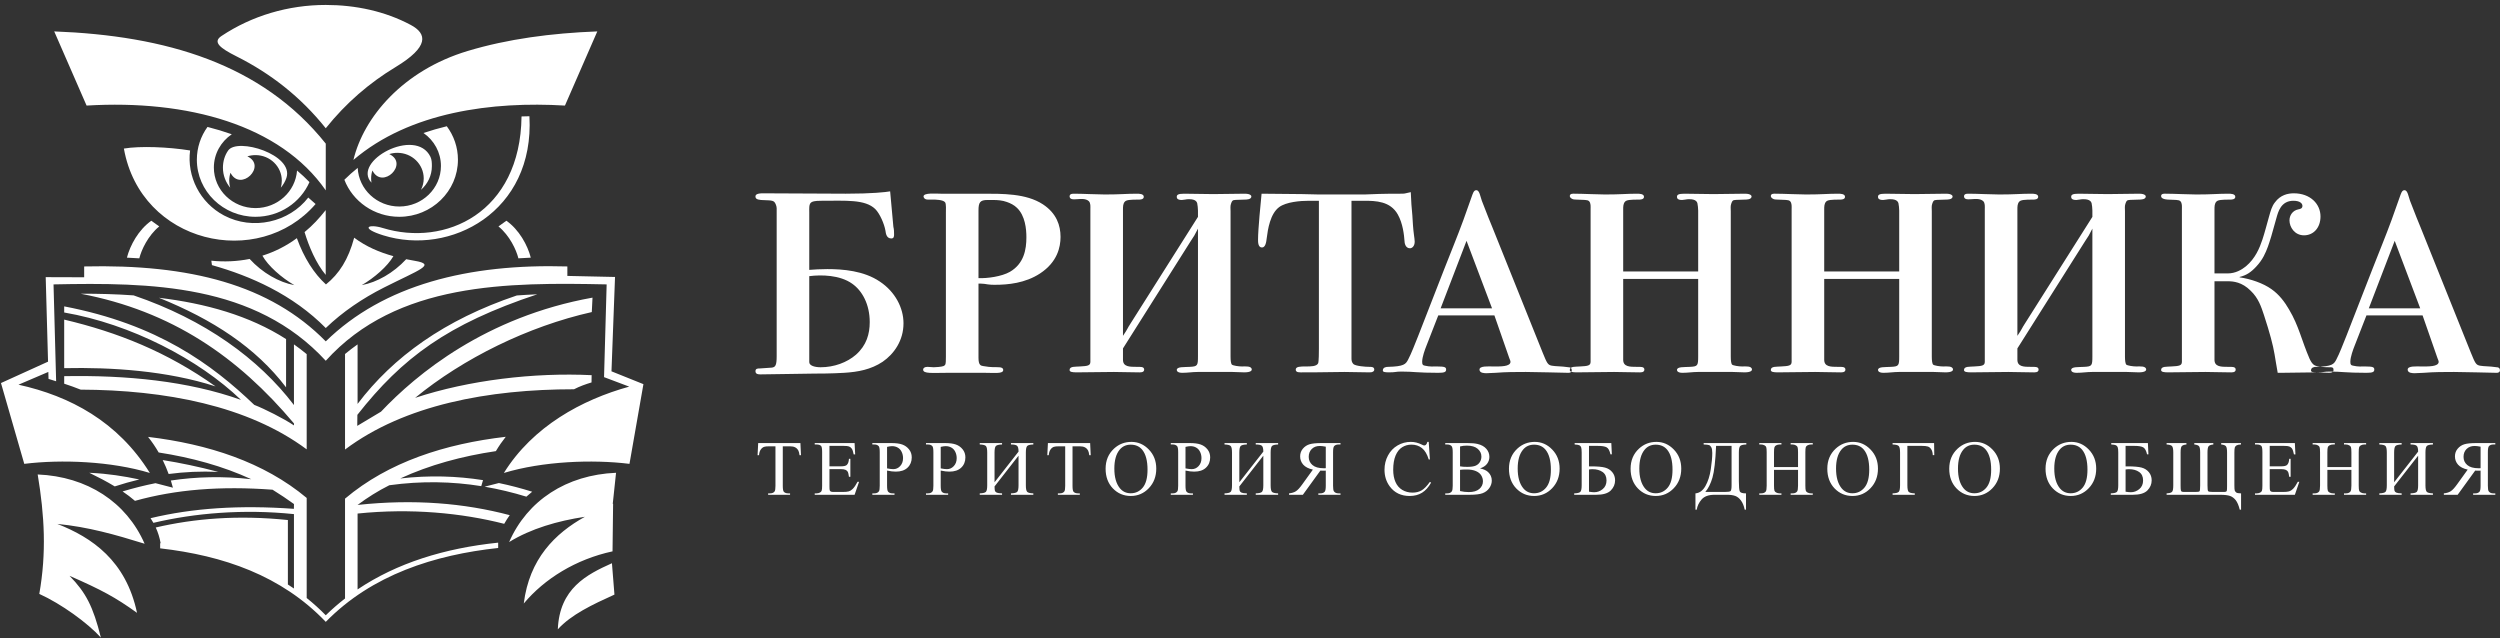 <?xml version="1.0" encoding="UTF-8"?> <svg xmlns="http://www.w3.org/2000/svg" width="384" height="98" viewBox="0 0 384 98" fill="none"><rect x="0" y="0" width="384" height="98" fill="#333333" stroke="none"/> <g clip-path="url(#clip0_519_46)"> <path fill-rule="evenodd" clip-rule="evenodd" d="M98.83 59.006L93.923 57.035L94.468 42.542L87.147 42.381V40.926C71.96 40.477 58.927 43.751 50.038 52.435C41.485 43.73 29.165 40.55 12.928 40.926V42.589L7.02 42.57L7.38 55.55L0.15 58.835L3.727 71.248C9.439 70.54 17.084 70.849 23.019 72.646C18.116 64.754 10.741 60.826 2.839 59.089L7.424 57.128L7.454 58.198L8.622 58.564L8.222 43.683C23.112 43.371 39.172 43.599 50.038 55.415C60.954 43.309 78.095 43.367 93.181 43.683L92.781 57.928L96.649 59.387C89.391 61.387 81.838 65.494 77.395 72.646C83.33 70.849 90.975 70.54 96.688 71.248L98.83 59.006ZM24.6 84.225C34.297 85.336 43.237 88.401 50.038 95.517C57.15 88.252 66.786 85.223 76.518 84.169V83.351C68.275 84.205 60.943 86.486 54.924 90.536V78.881C63.114 78.032 70.933 78.794 77.445 80.458C77.707 79.996 77.991 79.553 78.295 79.128C71.297 77.277 63.584 76.628 54.922 77.558C56.429 76.434 58.042 75.414 59.797 74.533C64.765 73.847 69.449 73.955 73.921 74.67C74.007 74.358 74.097 74.049 74.192 73.748C70.184 73.12 65.978 72.978 61.476 73.493C65.988 71.407 70.969 70.065 76.168 69.293C76.63 68.512 77.138 67.779 77.685 67.09C68.376 68.175 59.679 70.948 52.997 76.591V91.928C51.966 92.728 50.978 93.587 50.038 94.506C49.105 93.557 48.129 92.674 47.107 91.854V76.484C40.505 70.958 31.933 68.209 22.743 67.105C23.334 67.85 23.879 68.646 24.371 69.5C29.403 70.278 34.221 71.594 38.599 73.608C34.231 73.11 30.143 73.229 26.243 73.808C26.355 74.167 26.46 74.535 26.559 74.91C25.663 74.669 24.774 74.436 23.884 74.216C22.168 74.557 20.485 74.984 18.829 75.483C19.503 75.94 20.14 76.42 20.731 76.931C27.009 75.181 33.854 74.627 41.865 75.219C42.949 75.888 44.238 76.751 45.154 77.419L45.142 78.156C36.772 77.555 29.583 78.042 23.125 79.594C23.28 79.827 23.425 80.065 23.562 80.309C29.882 78.814 37.347 78.163 45.151 78.968V90.398C44.844 90.186 44.533 89.98 44.219 89.778V79.876C36.494 79.079 29.801 79.652 23.923 81.022C24.268 81.774 24.524 82.579 24.676 83.446L24.6 83.437V84.225ZM94.173 77.376L94.117 77.398L94.625 72.619C87.004 72.938 80.997 76.874 78.202 83.26C81.552 81.195 85.67 80.004 89.838 79.379C85.243 81.93 81.299 85.847 80.451 92.698C83.625 88.904 88.448 85.903 94.085 84.688L94.173 77.376ZM80.851 76.287C81.144 76.023 81.442 75.77 81.743 75.529C80.066 75.005 78.364 74.555 76.626 74.193C75.896 74.372 75.167 74.56 74.434 74.755C76.621 75.129 78.757 75.647 80.851 76.287ZM88.168 59.791C89.065 59.328 89.962 59.012 90.859 58.742L90.874 57.626C82.044 57.2 72.052 58.374 63.762 61.111C71.168 55.033 81.132 50.127 90.9 47.934L91.009 45.716C74.61 48.667 63.992 57.45 58.523 63.232L54.874 65.415L54.893 63.718C61.775 54.968 68.741 49.782 82.524 45.205C81.473 45.247 80.427 45.306 79.387 45.382C68.306 49.107 60.395 54.816 54.924 62.041V52.898C54.265 53.364 53.622 53.856 52.997 54.375V69.049C62.153 62.18 75.036 59.791 88.168 59.791ZM86.775 16.216L91.746 4.824C84.659 5.093 77.963 5.99 71.851 7.826C61.852 10.83 55.843 18.042 54.286 24.566C62.948 17.161 75.702 15.55 86.775 16.216ZM65.046 20.427C66.67 21.556 67.728 23.406 67.728 25.495C67.728 28.934 64.862 31.721 61.332 31.721C57.901 31.721 55.1 29.09 54.943 25.788C54.226 26.362 53.541 26.97 52.895 27.611C54.176 30.933 57.471 33.3 61.331 33.3C66.305 33.3 70.34 29.373 70.34 24.532C70.34 22.612 69.704 20.837 68.627 19.392C67.401 19.692 66.206 20.037 65.046 20.427ZM61.044 23.474C63.274 23.474 65.084 25.235 65.084 27.406C65.084 28.034 64.931 28.627 64.662 29.154C65.688 28.262 66.336 26.965 66.336 25.521C66.336 25.02 66.323 24.513 66.115 24.084C63.854 19.419 53.972 24.78 57.061 28.059C57.025 27.846 57.005 27.629 57.005 27.406C57.005 26.98 57.075 26.571 57.203 26.188C58.724 29.198 62.885 25.147 59.793 23.667C60.187 23.542 60.607 23.474 61.044 23.474ZM80.107 17.886C79.937 32.711 68.353 37.966 58.776 35.017C56.583 34.343 55.239 35.011 58.86 36.145C69.169 39.373 82.144 32.537 81.319 17.855C80.913 17.861 80.51 17.872 80.107 17.886ZM24.992 70.667C25.327 71.346 25.631 72.059 25.904 72.806C28.308 72.488 30.846 72.359 33.545 72.485C30.488 71.684 27.683 71.089 24.992 70.667ZM21.402 73.644C18.978 73.129 16.533 72.754 13.988 72.634L13.72 72.622C15.073 73.279 16.394 73.965 17.625 74.712C18.846 74.315 20.104 73.954 21.402 73.644ZM9.86 58.935C10.722 59.216 11.565 59.52 12.385 59.847C25.365 59.904 38.06 62.296 47.107 69.022V54.396C46.473 53.869 45.82 53.37 45.151 52.897V62.216C39.733 55.097 31.47 49.104 20.523 45.37C17.841 45.178 15.115 45.106 12.378 45.115C26.409 47.792 36.545 54.812 45.153 65.039L45.154 65.343C43.566 64.279 40.666 62.817 39.054 62.189C32.532 55.956 24.242 49.824 9.86 47.06V47.999C20.093 49.767 30.55 55.194 37.015 61.423C28.881 58.516 19.389 57.604 9.86 57.78V58.935ZM9.86 56.549C17.128 56.394 25.651 56.938 33.11 59.353C25.675 54.056 18.06 51.03 9.86 49.09V56.549ZM24.406 45.738C32.676 49.072 39.269 53.358 43.941 59.497V52.082C38.299 48.469 31.572 46.598 24.406 45.738ZM45.625 26.192C45.386 29.418 42.62 31.963 39.245 31.963C35.714 31.963 32.849 29.176 32.849 25.738C32.849 23.619 33.939 21.747 35.603 20.622C34.399 20.197 33.153 19.822 31.873 19.496C30.843 20.921 30.237 22.658 30.237 24.532C30.237 29.373 34.273 33.3 39.246 33.3C42.965 33.3 46.159 31.102 47.534 27.97C46.93 27.347 46.293 26.755 45.625 26.192ZM13.299 16.216C28.811 15.282 43.044 19.183 50.037 29.241V22.061C40.21 9.761 25.401 5.472 8.328 4.824L13.299 16.216ZM19.029 22.819C21.622 37.423 39.685 41.506 48.476 31.339C48.107 30.995 47.732 30.663 47.351 30.343C44.412 34.148 38.825 35.431 34.415 33.099C30.693 31.131 28.682 27.07 29.198 23.111C25.811 22.569 21.519 22.401 19.029 22.819ZM46.781 35.65C47.441 37.852 48.563 40.486 50.029 42.221V32.274C49.029 33.532 48.076 34.581 46.781 35.65ZM39.245 23.823C41.476 23.823 43.285 25.583 43.285 27.754C43.285 28.127 43.231 28.487 43.131 28.83C43.502 28.385 43.811 27.878 43.996 27.321C45.181 23.755 36.47 21.093 35.047 23.113C34.519 23.863 34.242 24.786 34.242 25.763C34.242 26.925 34.662 27.992 35.36 28.83C35.26 28.487 35.206 28.127 35.206 27.754C35.206 27.329 35.276 26.92 35.404 26.536C36.926 29.547 41.087 25.495 37.995 24.015C38.389 23.89 38.809 23.823 39.245 23.823ZM63.087 3.828C59.15 1.728 54.625 0.76 50.032 0.76C44.268 0.76 38.681 2.426 34.016 5.531C32.624 6.458 33.783 7.381 36.315 8.651C41.548 11.274 46.177 14.868 50.037 19.7C53.139 15.817 56.738 12.733 60.747 10.31C65.925 7.18 65.628 5.184 63.087 3.828ZM63.729 40.065C63.283 39.988 62.837 39.906 62.392 39.815C60.431 41.934 57.898 43.371 55.56 43.797C57.483 42.685 59.537 40.898 60.427 39.346C58.291 38.756 56.234 37.889 54.403 36.512C53.496 39.875 52.109 42.039 50.066 43.69C48.211 42 46.693 39.6 45.597 36.581C43.969 37.787 42.179 38.681 40.305 39.271C41.17 40.84 43.259 42.667 45.212 43.797C42.859 43.369 40.31 41.916 38.344 39.774C36.41 40.161 34.421 40.246 32.461 40.042C32.491 40.267 32.522 40.495 32.555 40.723C35.641 41.588 38.667 42.721 41.506 44.191C44.654 45.821 47.567 47.875 50.038 50.386C52.647 47.878 55.683 45.834 58.97 44.171C64.411 41.419 67.069 40.633 63.729 40.065ZM10.678 88.446C15.662 90.637 17.668 91.715 21.047 94.132C19.349 86.112 14.129 82.562 8.804 80.473C13.56 80.939 17.66 82.109 22.213 83.519C19.417 77.132 13.411 73.197 5.789 72.878C6.843 79.225 7.152 84.887 6.036 91.225C9.401 92.748 13.444 95.669 15.494 97.93C14.31 93.176 13.195 91.012 10.678 88.446ZM93.994 86.511C90.109 88.256 85.943 90.374 85.68 96.663C87.73 94.402 91.013 92.854 94.379 91.331L93.994 86.511Z" fill="white"></path> <path fill-rule="evenodd" clip-rule="evenodd" d="M19.495 39.576C19.981 37.675 21.276 35.294 23.241 33.905L24.458 34.777C22.747 36.181 21.722 38.362 21.398 39.68L19.495 39.576ZM81.528 39.576C81.042 37.675 79.747 35.294 77.781 33.905L76.565 34.777C78.276 36.181 79.301 38.362 79.625 39.68L81.528 39.576Z" fill="white"></path> <path fill-rule="evenodd" clip-rule="evenodd" d="M129.67 57.264C131.781 57.133 133.771 56.771 135.58 55.565C137.329 54.359 138.777 52.309 138.777 49.655C138.777 47.303 137.51 44.83 135.158 43.262C132.685 41.573 129.429 41.332 127.077 41.332C126.052 41.332 125.086 41.392 124.302 41.453V32.587C124.302 32.044 124.242 31.441 124.544 31.14C124.725 30.959 125.086 30.838 126.112 30.838C129.972 30.838 132.867 30.597 134.435 32.105C135.158 32.828 135.822 34.397 136.003 35.422C136.063 35.904 136.183 36.628 136.907 36.628C137.33 36.628 137.33 36.266 137.33 35.965C137.33 34.939 137.209 35 137.209 34.698L136.726 29.391C136.063 29.512 133.952 29.753 129.911 29.753L117.186 29.693C116.221 29.693 116.04 29.934 116.04 30.175C116.04 30.477 116.221 30.657 116.884 30.718C117.91 30.778 118.634 30.718 118.935 31.019C119.116 31.2 119.297 31.683 119.297 31.984V54.721C119.297 56.108 119.116 56.41 118.513 56.47L116.764 56.59C116.402 56.59 116.04 56.59 116.04 57.013C116.04 57.505 116.523 57.505 116.824 57.505C118.332 57.505 123.88 57.384 125.026 57.384C125.75 57.384 127.68 57.384 129.67 57.264ZM124.302 42.418C126.172 42.176 129.007 42.237 130.876 43.563C132.444 44.649 133.59 46.76 133.59 49.474C133.59 51.283 133.108 53.032 131.479 54.48C130.092 55.686 128.102 56.41 126.052 56.41C125.147 56.41 124.302 56.168 124.302 55.625V42.418ZM150.296 43.563H150.658C151.02 43.563 151.381 43.624 151.743 43.684C152.105 43.744 152.467 43.744 152.829 43.744C154.819 43.744 157.473 43.503 159.763 41.996C162.417 40.246 162.899 37.955 162.899 36.387C162.899 34.638 162.296 32.768 160.185 31.381C157.593 29.693 153.975 29.753 150.778 29.753H144.506C143.782 29.753 141.853 29.572 141.853 30.175C141.853 30.296 141.973 30.657 142.516 30.657H143.3C143.601 30.657 144.868 30.657 145.17 31.08C145.351 31.321 145.29 32.286 145.29 32.648V54.781C145.29 55.324 145.29 55.867 145.17 56.047C145.109 56.108 145.049 56.168 144.928 56.228C144.627 56.349 143.722 56.41 143.421 56.41C143.119 56.41 142.757 56.349 142.456 56.349C142.033 56.349 141.792 56.53 141.792 56.771C141.792 57.445 143.24 57.264 145.531 57.264H151.261C152.769 57.264 154.095 57.445 154.095 56.831C154.095 56.47 153.673 56.41 153.432 56.41C152.527 56.349 152.407 56.47 151.02 56.228C150.658 56.168 150.296 56.108 150.296 54.962V43.563ZM150.296 32.346C150.296 31.08 150.537 30.718 151.683 30.718H152.527C153.251 30.718 153.975 30.778 154.638 31.019C155.181 31.2 155.784 31.502 156.206 31.924C157.473 33.13 157.654 35.181 157.654 36.447C157.654 38.317 157.292 40.488 155.121 41.754C153.854 42.478 151.623 42.78 150.296 42.719V32.346ZM184.008 35.12V54.721C184.008 56.168 183.947 56.289 182.741 56.349C181.897 56.41 180.751 56.289 180.751 56.831C180.751 57.013 180.932 57.264 181.595 57.264C182.439 57.264 183.163 57.133 183.947 57.133C184.068 57.133 184.249 57.133 184.37 57.133H188.832C189.013 57.133 189.134 57.133 189.315 57.133C189.918 57.133 190.521 57.194 191.124 57.194C192.149 57.194 192.27 56.892 192.27 56.771C192.27 56.168 191.245 56.289 190.762 56.289C190.28 56.289 189.375 56.168 189.194 55.987C189.074 55.806 189.013 55.384 189.013 54.781V32.467C189.013 32.044 188.953 31.683 189.074 31.321C189.134 31.14 189.194 30.959 189.315 30.838C189.496 30.657 189.858 30.718 191.185 30.657C191.426 30.657 192.21 30.657 192.21 30.175C192.21 30.115 192.149 29.753 191.185 29.753C189.556 29.753 187.988 29.813 186.36 29.813C184.852 29.813 183.344 29.753 181.897 29.753C180.932 29.753 180.751 29.934 180.751 30.235C180.751 30.416 180.811 30.718 181.535 30.718C181.716 30.718 181.837 30.657 182.017 30.657C182.259 30.597 182.439 30.597 182.681 30.597C183.646 30.597 183.827 31.019 183.887 31.2C183.947 31.441 184.008 32.044 184.008 32.346V33.311L173.635 49.715C173.152 50.439 173.273 50.439 172.489 51.585V32.165C172.489 31.743 172.489 31.261 172.79 30.959C173.031 30.718 173.514 30.657 174.961 30.657C175.082 30.657 175.685 30.657 175.685 30.235C175.685 29.753 174.961 29.753 174.599 29.753C172.971 29.753 172.127 29.873 169.714 29.873C168.569 29.873 166.277 29.753 165.01 29.753C164.769 29.753 164.588 29.753 164.407 29.873C164.347 29.934 164.287 30.054 164.287 30.115C164.287 31.2 166.337 30.054 167.242 30.899C167.543 31.2 167.483 31.743 167.483 32.105V55.565C167.483 56.168 167.061 56.228 165.855 56.289C165.191 56.349 164.287 56.228 164.287 56.831C164.287 57.133 164.709 57.194 165.372 57.194C167.242 57.194 169.232 57.133 171.101 57.133C172.308 57.133 173.454 57.194 174.841 57.194C175.082 57.194 175.745 57.264 175.745 56.771C175.745 56.289 175.142 56.349 174.599 56.349C173.514 56.349 172.489 56.349 172.489 55.264V53.515L182.922 36.99C183.344 36.387 183.525 36.085 184.008 35.12ZM207.588 30.838H209.518C211.328 30.838 213.559 30.899 214.705 32.949C215.489 34.336 215.67 36.145 215.73 36.99C215.73 37.291 215.851 38.136 216.574 38.136C216.876 38.136 217.298 37.834 217.298 37.111C217.298 36.869 217.238 36.508 217.177 36.025C217.057 35.181 216.996 34.095 216.936 33.07C216.816 31.743 216.756 31.14 216.695 29.512C215.67 29.753 215.79 29.753 215.067 29.753C212.111 29.753 211.147 29.813 209.579 29.873C208.614 29.873 208.191 29.873 207.83 29.873H205.357C204.754 29.873 204.09 29.873 202.583 29.873C200.11 29.813 201.135 29.813 193.778 29.753C193.657 31.019 193.235 35.181 193.235 36.809C193.235 37.171 193.235 38.015 193.838 38.015C194.381 38.015 194.501 37.171 194.562 36.628C194.743 35.181 195.104 32.828 196.491 31.803C197.577 31.019 199.688 30.838 201.075 30.838H202.583V53.515C202.583 53.937 202.583 55.565 202.462 55.806C201.98 56.771 199.025 55.806 199.025 56.771C199.025 57.264 199.628 57.194 200.231 57.194H201.678C203.306 57.194 204.935 57.133 206.503 57.133C207.769 57.133 208.975 57.194 210.302 57.194C210.543 57.194 210.724 57.194 210.905 57.073C211.026 57.013 211.086 56.892 211.086 56.771C211.086 56.349 210.664 56.349 210.363 56.349C209.699 56.349 208.252 56.228 207.89 55.927C207.649 55.686 207.588 55.384 207.588 55.083V30.838ZM229.541 48.449L231.832 55.022C231.953 55.324 232.013 55.444 232.013 55.565C232.013 56.349 230.385 56.289 229.36 56.289C228.636 56.289 227.249 56.168 227.249 56.771C227.249 57.324 228.033 57.324 228.335 57.324C228.817 57.324 229.239 57.264 229.722 57.264C231.29 57.133 232.797 57.133 234.366 57.133C235.511 57.133 236.657 57.194 237.803 57.194C238.828 57.194 239.793 57.264 240.879 57.264C240.999 57.264 241.12 57.264 241.241 57.194C241.362 57.133 241.422 57.013 241.422 56.892C241.422 56.47 241.12 56.41 240.939 56.41C239.673 56.228 239.009 56.289 238.346 56.168C237.743 56.047 237.622 55.806 236.959 54.178L229.239 34.939C228.878 34.035 228.455 33.07 227.611 30.838C227.37 30.175 227.249 29.21 226.767 29.21C226.345 29.21 226.224 29.753 226.043 30.235C225.621 31.381 225.198 32.587 224.777 33.794C223.872 36.266 222.847 38.739 221.882 41.212L217.841 51.585C217.298 52.912 216.815 54.238 216.273 55.264C215.911 55.927 215.67 56.289 213.197 56.349C212.946 56.349 212.403 56.41 212.403 56.892C212.403 57.133 212.644 57.194 213.378 57.194C214.403 57.194 214.343 57.073 215.248 57.073C217.178 57.073 217.66 57.264 220.917 57.264C221.882 57.264 222.123 57.133 222.123 56.771C222.123 56.41 221.942 56.289 220.736 56.289C220.133 56.289 219.65 56.349 218.866 56.168C218.565 56.108 218.444 56.047 218.444 55.565C218.444 54.841 218.866 53.696 219.107 53.093L220.917 48.449H229.541ZM221.279 47.363L225.259 36.99L229.179 47.363H221.279ZM260.84 42.84V54.721C260.84 56.168 260.78 56.289 259.574 56.349C258.729 56.41 257.583 56.289 257.583 56.831C257.583 57.013 257.765 57.264 258.428 57.264C259.272 57.264 259.996 57.133 260.78 57.133C260.9 57.133 261.081 57.133 261.202 57.133H265.665C265.846 57.133 265.967 57.133 266.147 57.133C266.751 57.133 267.354 57.194 267.957 57.194C268.982 57.194 269.102 56.892 269.102 56.771C269.102 56.168 268.077 56.289 267.595 56.289C267.112 56.289 266.207 56.168 266.027 55.987C265.906 55.806 265.846 55.384 265.846 54.781V32.467C265.846 32.044 265.785 31.683 265.906 31.321C265.967 31.14 266.027 30.959 266.147 30.838C266.328 30.657 266.69 30.718 268.017 30.657C268.258 30.657 269.042 30.657 269.042 30.175C269.042 30.115 268.982 29.753 268.017 29.753C266.388 29.753 264.821 29.813 263.192 29.813C261.684 29.813 260.177 29.753 258.729 29.753C257.765 29.753 257.583 29.934 257.583 30.235C257.583 30.416 257.644 30.718 258.368 30.718C258.549 30.718 258.669 30.657 258.85 30.657C259.091 30.597 259.272 30.597 259.513 30.597C260.478 30.597 260.659 31.019 260.719 31.2C260.78 31.441 260.84 32.044 260.84 32.346V41.694H249.321V32.165C249.321 31.743 249.321 31.261 249.623 30.959C249.864 30.718 250.347 30.657 251.794 30.657C251.914 30.657 252.518 30.657 252.518 30.235C252.518 29.753 251.794 29.753 251.432 29.753C249.804 29.753 248.959 29.873 246.548 29.873C245.402 29.873 243.11 29.753 241.844 29.753C241.663 29.753 241.12 29.693 241.12 30.115C241.12 30.235 241.241 30.416 241.361 30.477C241.603 30.657 241.904 30.657 242.146 30.657C243.291 30.718 243.834 30.657 244.075 30.899C244.377 31.2 244.316 31.743 244.316 32.105V55.565C244.316 56.168 243.894 56.228 242.688 56.289C242.025 56.349 241.12 56.228 241.12 56.831C241.12 57.133 241.542 57.194 242.206 57.194C244.075 57.194 246.066 57.133 247.935 57.133C249.14 57.133 250.286 57.194 251.673 57.194C251.914 57.194 252.578 57.264 252.578 56.771C252.578 56.289 251.975 56.349 251.432 56.349C250.347 56.349 249.321 56.349 249.321 55.264V42.84H260.84ZM291.718 42.84V54.721C291.718 56.168 291.658 56.289 290.452 56.349C289.607 56.41 288.461 56.289 288.461 56.831C288.461 57.013 288.643 57.264 289.306 57.264C290.15 57.264 290.874 57.133 291.658 57.133C291.778 57.133 291.959 57.133 292.08 57.133H296.543C296.724 57.133 296.845 57.133 297.025 57.133C297.629 57.133 298.232 57.194 298.835 57.194C299.86 57.194 299.98 56.892 299.98 56.771C299.98 56.168 298.955 56.289 298.473 56.289C297.99 56.289 297.086 56.168 296.905 55.987C296.784 55.806 296.724 55.384 296.724 54.781V32.467C296.724 32.044 296.663 31.683 296.784 31.321C296.845 31.14 296.905 30.959 297.025 30.838C297.206 30.657 297.568 30.718 298.895 30.657C299.136 30.657 299.92 30.657 299.92 30.175C299.92 30.115 299.86 29.753 298.895 29.753C297.266 29.753 295.698 29.813 294.07 29.813C292.562 29.813 291.055 29.753 289.607 29.753C288.643 29.753 288.461 29.934 288.461 30.235C288.461 30.416 288.522 30.718 289.246 30.718C289.427 30.718 289.547 30.657 289.728 30.657C289.969 30.597 290.15 30.597 290.391 30.597C291.356 30.597 291.537 31.019 291.598 31.2C291.658 31.441 291.718 32.044 291.718 32.346V41.694H280.199V32.165C280.199 31.743 280.199 31.261 280.501 30.959C280.742 30.718 281.224 30.657 282.672 30.657C282.792 30.657 283.395 30.657 283.395 30.235C283.395 29.753 282.672 29.753 282.31 29.753C280.682 29.753 279.837 29.873 277.425 29.873C276.279 29.873 273.987 29.753 272.721 29.753C272.54 29.753 271.997 29.693 271.997 30.115C271.997 30.235 272.118 30.416 272.238 30.477C272.48 30.657 272.781 30.657 273.023 30.657C274.168 30.718 274.711 30.657 274.952 30.899C275.254 31.2 275.194 31.743 275.194 32.105V55.565C275.194 56.168 274.771 56.228 273.565 56.289C272.902 56.349 271.997 56.228 271.997 56.831C271.997 57.133 272.419 57.194 273.083 57.194C274.952 57.194 276.943 57.133 278.812 57.133C280.018 57.133 281.164 57.194 282.551 57.194C282.792 57.194 283.456 57.264 283.456 56.771C283.456 56.289 282.853 56.349 282.31 56.349C281.225 56.349 280.199 56.349 280.199 55.264V42.84H291.718ZM321.39 35.12V54.721C321.39 56.168 321.33 56.289 320.124 56.349C319.279 56.41 318.133 56.289 318.133 56.831C318.133 57.013 318.314 57.264 318.978 57.264C319.822 57.264 320.546 57.133 321.33 57.133C321.45 57.133 321.631 57.133 321.752 57.133H326.215C326.396 57.133 326.517 57.133 326.697 57.133C327.301 57.133 327.903 57.194 328.507 57.194C329.532 57.194 329.652 56.892 329.652 56.771C329.652 56.168 328.627 56.289 328.145 56.289C327.662 56.289 326.757 56.168 326.577 55.987C326.456 55.806 326.396 55.384 326.396 54.781V32.467C326.396 32.044 326.335 31.683 326.456 31.321C326.517 31.14 326.577 30.959 326.697 30.838C326.878 30.657 327.24 30.718 328.567 30.657C328.808 30.657 329.592 30.657 329.592 30.175C329.592 30.115 329.532 29.753 328.567 29.753C326.938 29.753 325.37 29.813 323.742 29.813C322.234 29.813 320.727 29.753 319.279 29.753C318.314 29.753 318.133 29.934 318.133 30.235C318.133 30.416 318.194 30.718 318.918 30.718C319.098 30.718 319.219 30.657 319.4 30.657C319.641 30.597 319.822 30.597 320.063 30.597C321.028 30.597 321.209 31.019 321.269 31.2C321.33 31.441 321.39 32.044 321.39 32.346V33.311L311.017 49.715C310.534 50.439 310.655 50.439 309.871 51.585V32.165C309.871 31.743 309.871 31.261 310.173 30.959C310.414 30.718 310.896 30.657 312.344 30.657C312.464 30.657 313.067 30.657 313.067 30.235C313.067 29.753 312.344 29.753 311.982 29.753C310.353 29.753 309.509 29.873 307.097 29.873C305.951 29.873 303.659 29.753 302.393 29.753C302.151 29.753 301.97 29.753 301.79 29.873C301.729 29.934 301.669 30.054 301.669 30.115C301.669 31.2 303.72 30.054 304.624 30.899C304.926 31.2 304.865 31.743 304.865 32.105V55.565C304.865 56.168 304.443 56.228 303.237 56.289C302.574 56.349 301.669 56.228 301.669 56.831C301.669 57.133 302.091 57.194 302.755 57.194C304.624 57.194 306.615 57.133 308.484 57.133C309.69 57.133 310.836 57.194 312.223 57.194C312.464 57.194 313.128 57.264 313.128 56.771C313.128 56.289 312.525 56.349 311.982 56.349C310.896 56.349 309.871 56.349 309.871 55.264V53.515L320.305 36.99C320.727 36.387 320.908 36.085 321.39 35.12ZM344.005 42.538C345.03 42.297 345.754 41.815 346.538 40.97C347.563 39.885 347.985 38.859 348.347 37.895C348.648 37.05 349.01 35.904 349.674 33.432C349.915 32.587 350.337 30.838 352.267 30.838C353.292 30.838 353.654 31.261 353.654 31.622C353.654 32.044 353.293 32.105 352.991 32.165C352.147 32.346 351.664 33.07 351.664 33.854C351.664 34.879 352.448 36.145 353.896 36.145C355.343 36.145 356.428 35 356.428 33.251C356.428 31.321 354.86 29.693 352.327 29.693C351.423 29.693 350.277 29.934 349.433 31.08C348.95 31.683 348.769 32.407 348.528 33.251C348.166 34.517 347.865 35.723 347.503 36.809C347.081 38.075 346.417 39.704 344.97 40.91C344.306 41.453 343.341 41.996 342.196 41.996H340.145V32.165C340.145 31.743 340.145 31.261 340.446 30.959C340.688 30.718 341.17 30.657 342.618 30.657C342.738 30.657 343.341 30.657 343.341 30.235C343.341 29.753 342.618 29.753 342.256 29.753C340.627 29.753 339.783 29.873 337.371 29.873C336.226 29.873 333.934 29.753 332.668 29.753C332.487 29.753 331.944 29.693 331.944 30.115C331.944 30.296 332.065 30.597 332.969 30.657C334.115 30.718 334.658 30.657 334.899 30.899C335.201 31.2 335.14 31.743 335.14 32.105V55.565C335.14 56.168 334.718 56.228 333.512 56.289C332.849 56.349 331.944 56.228 331.944 56.831C331.944 57.133 332.366 57.194 333.029 57.194C334.899 57.194 336.888 57.133 338.758 57.133C339.964 57.133 341.11 57.194 342.497 57.194C342.738 57.194 343.402 57.264 343.402 56.771C343.402 56.289 342.799 56.349 342.256 56.349C341.17 56.349 340.145 56.349 340.145 55.264V43.202H342.196C343.04 43.202 344.367 43.322 345.694 44.649C346.9 45.795 347.322 47.122 347.744 48.388C348.649 51.163 349.131 52.972 349.372 54.419C349.432 54.902 349.553 55.384 349.613 55.867C349.674 56.349 349.795 56.771 349.855 57.264C350.036 57.264 350.217 57.264 350.398 57.264C352.207 57.264 354.077 57.194 355.886 57.194C356.489 57.194 357.092 57.264 357.755 57.264C358.539 57.264 358.419 56.831 358.419 56.711C358.419 56.349 357.936 56.41 357.755 56.41C357.092 56.41 355.946 56.349 355.524 56.108C355.102 55.867 354.921 55.444 354.74 55.083C353.533 52.309 353.111 50.077 351.604 47.544C350.94 46.398 350.096 45.252 348.89 44.408C347.623 43.503 345.694 42.84 344.005 42.599V42.538ZM372.109 48.449L374.401 55.022C374.521 55.324 374.582 55.444 374.582 55.565C374.582 56.349 372.953 56.289 371.928 56.289C371.204 56.289 369.817 56.168 369.817 56.771C369.817 57.324 370.601 57.324 370.903 57.324C371.385 57.324 371.807 57.264 372.29 57.264C373.858 57.133 375.365 57.133 376.934 57.133C378.079 57.133 379.226 57.194 380.371 57.194C381.397 57.194 382.361 57.264 383.447 57.264C383.567 57.264 383.688 57.264 383.809 57.194C383.93 57.133 383.99 57.013 383.99 56.892C383.99 56.47 383.688 56.41 383.507 56.41C382.241 56.228 381.577 56.289 380.914 56.168C380.311 56.047 380.19 55.806 379.527 54.178L371.808 34.939C371.446 34.035 371.024 33.07 370.179 30.838C369.938 30.175 369.817 29.21 369.335 29.21C368.913 29.21 368.792 29.753 368.611 30.235C368.189 31.381 367.766 32.587 367.345 33.794C366.44 36.266 365.415 38.739 364.45 41.212L360.409 51.585C359.866 52.912 359.384 54.238 358.841 55.264C358.479 55.927 358.238 56.289 355.765 56.349C355.514 56.349 354.971 56.41 354.971 56.892C354.971 57.133 355.212 57.194 355.946 57.194C356.971 57.194 356.911 57.073 357.816 57.073C359.746 57.073 360.228 57.264 363.485 57.264C364.45 57.264 364.691 57.133 364.691 56.771C364.691 56.41 364.51 56.289 363.304 56.289C362.701 56.289 362.218 56.349 361.434 56.168C361.133 56.108 361.012 56.047 361.012 55.565C361.012 54.841 361.434 53.696 361.675 53.093L363.485 48.449H372.109ZM363.847 47.363L367.827 36.99L371.747 47.363H363.847Z" fill="white"></path> <path d="M122.943 68.055L123.031 69.918H122.809C122.766 69.59 122.707 69.356 122.633 69.215C122.512 68.988 122.35 68.822 122.146 68.717C121.947 68.607 121.684 68.553 121.355 68.553H120.236V74.623C120.236 75.111 120.289 75.416 120.395 75.537C120.543 75.701 120.771 75.783 121.08 75.783H121.355V76H117.986V75.783H118.268C118.604 75.783 118.842 75.682 118.982 75.478C119.068 75.353 119.111 75.068 119.111 74.623V68.553H118.156C117.785 68.553 117.521 68.58 117.365 68.635C117.162 68.709 116.988 68.852 116.844 69.062C116.699 69.273 116.613 69.559 116.586 69.918H116.363L116.457 68.055H122.943ZM127.404 68.488V71.629H129.15C129.603 71.629 129.906 71.561 130.058 71.424C130.261 71.244 130.374 70.928 130.398 70.475H130.615V73.24H130.398C130.343 72.853 130.289 72.606 130.234 72.496C130.164 72.359 130.048 72.252 129.888 72.174C129.728 72.096 129.482 72.057 129.15 72.057H127.404V74.676C127.404 75.027 127.419 75.242 127.451 75.32C127.482 75.394 127.537 75.455 127.615 75.502C127.693 75.545 127.841 75.566 128.06 75.566H129.408C129.857 75.566 130.183 75.535 130.386 75.473C130.589 75.41 130.785 75.287 130.972 75.103C131.214 74.861 131.462 74.496 131.716 74.008H131.951L131.265 76H125.142V75.783H125.423C125.611 75.783 125.789 75.738 125.956 75.648C126.081 75.586 126.165 75.492 126.208 75.367C126.255 75.242 126.279 74.986 126.279 74.6V69.438C126.279 68.934 126.228 68.623 126.126 68.506C125.986 68.35 125.751 68.272 125.423 68.272H125.142V68.055H131.265L131.353 69.795H131.124C131.042 69.377 130.951 69.09 130.849 68.934C130.751 68.777 130.605 68.658 130.41 68.576C130.253 68.518 129.978 68.488 129.583 68.488H127.404ZM136.253 72.279V74.594C136.253 75.094 136.307 75.404 136.417 75.525C136.565 75.697 136.79 75.783 137.091 75.783H137.395V76H133.991V75.783H134.29C134.626 75.783 134.866 75.674 135.011 75.455C135.089 75.334 135.128 75.047 135.128 74.594V69.461C135.128 68.961 135.075 68.65 134.97 68.529C134.817 68.357 134.591 68.272 134.29 68.272H133.991V68.055H136.903C137.614 68.055 138.175 68.129 138.585 68.277C138.995 68.422 139.341 68.668 139.622 69.016C139.903 69.363 140.044 69.775 140.044 70.252C140.044 70.9 139.829 71.428 139.399 71.834C138.974 72.24 138.37 72.443 137.589 72.443C137.397 72.443 137.19 72.43 136.968 72.402C136.745 72.375 136.507 72.334 136.253 72.279ZM136.253 71.945C136.46 71.984 136.643 72.014 136.804 72.033C136.964 72.053 137.1 72.062 137.214 72.062C137.62 72.062 137.97 71.906 138.263 71.594C138.559 71.277 138.708 70.869 138.708 70.369C138.708 70.025 138.638 69.707 138.497 69.414C138.356 69.117 138.157 68.897 137.899 68.752C137.641 68.603 137.349 68.529 137.02 68.529C136.821 68.529 136.565 68.566 136.253 68.641V71.945ZM144.493 72.279V74.594C144.493 75.094 144.547 75.404 144.657 75.525C144.805 75.697 145.03 75.783 145.33 75.783H145.635V76H142.231V75.783H142.53C142.866 75.783 143.106 75.674 143.25 75.455C143.328 75.334 143.368 75.047 143.368 74.594V69.461C143.368 68.961 143.315 68.65 143.209 68.529C143.057 68.357 142.83 68.272 142.53 68.272H142.231V68.055H145.143C145.854 68.055 146.414 68.129 146.825 68.277C147.235 68.422 147.58 68.668 147.862 69.016C148.143 69.363 148.284 69.775 148.284 70.252C148.284 70.9 148.069 71.428 147.639 71.834C147.213 72.24 146.61 72.443 145.828 72.443C145.637 72.443 145.43 72.43 145.207 72.402C144.985 72.375 144.746 72.334 144.493 72.279ZM144.493 71.945C144.7 71.984 144.883 72.014 145.043 72.033C145.203 72.053 145.34 72.062 145.453 72.062C145.86 72.062 146.209 71.906 146.502 71.594C146.799 71.277 146.948 70.869 146.948 70.369C146.948 70.025 146.877 69.707 146.737 69.414C146.596 69.117 146.397 68.897 146.139 68.752C145.881 68.603 145.588 68.529 145.26 68.529C145.061 68.529 144.805 68.566 144.493 68.641V71.945ZM156.447 69.367C156.447 68.891 156.369 68.59 156.213 68.465C156.06 68.336 155.75 68.272 155.281 68.272V68.055H158.72V68.272C158.228 68.287 157.914 68.365 157.777 68.506C157.64 68.647 157.572 68.978 157.572 69.502V74.553C157.572 75.076 157.64 75.408 157.777 75.549C157.914 75.689 158.228 75.768 158.72 75.783V76H155.281V75.783C155.785 75.768 156.105 75.689 156.242 75.549C156.379 75.404 156.447 75.072 156.447 74.553V69.994L152.761 74.717C152.765 75.057 152.787 75.285 152.826 75.402C152.869 75.516 152.965 75.606 153.113 75.672C153.265 75.738 153.533 75.775 153.916 75.783V76H150.488V75.783C150.98 75.768 151.295 75.689 151.431 75.549C151.568 75.408 151.636 75.076 151.636 74.553V69.502C151.636 68.978 151.568 68.647 151.431 68.506C151.295 68.365 150.98 68.287 150.488 68.272V68.055H153.916V68.272C153.42 68.287 153.103 68.365 152.967 68.506C152.83 68.647 152.761 68.978 152.761 69.502V74.078L156.447 69.367ZM167.446 68.055L167.534 69.918H167.312C167.269 69.59 167.21 69.356 167.136 69.215C167.015 68.988 166.853 68.822 166.65 68.717C166.45 68.607 166.187 68.553 165.859 68.553H164.739V74.623C164.739 75.111 164.792 75.416 164.898 75.537C165.046 75.701 165.275 75.783 165.583 75.783H165.859V76H162.489V75.783H162.771C163.107 75.783 163.345 75.682 163.486 75.478C163.571 75.353 163.614 75.068 163.614 74.623V68.553H162.659C162.288 68.553 162.025 68.58 161.868 68.635C161.665 68.709 161.491 68.852 161.347 69.062C161.202 69.273 161.116 69.559 161.089 69.918H160.866L160.96 68.055H167.446ZM173.788 67.873C174.819 67.873 175.712 68.266 176.465 69.051C177.223 69.832 177.602 70.809 177.602 71.981C177.602 73.188 177.221 74.189 176.46 74.986C175.698 75.783 174.776 76.182 173.694 76.182C172.6 76.182 171.68 75.793 170.934 75.016C170.192 74.238 169.821 73.232 169.821 71.998C169.821 70.736 170.251 69.707 171.11 68.91C171.856 68.219 172.749 67.873 173.788 67.873ZM173.676 68.301C172.965 68.301 172.395 68.564 171.965 69.092C171.43 69.748 171.163 70.709 171.163 71.975C171.163 73.272 171.44 74.269 171.995 74.969C172.421 75.5 172.983 75.766 173.682 75.766C174.428 75.766 175.044 75.475 175.528 74.893C176.016 74.311 176.26 73.393 176.26 72.139C176.26 70.779 175.993 69.766 175.458 69.098C175.028 68.566 174.434 68.301 173.676 68.301ZM182.092 72.279V74.594C182.092 75.094 182.147 75.404 182.256 75.525C182.404 75.697 182.629 75.783 182.93 75.783H183.234V76H179.83V75.783H180.129C180.465 75.783 180.705 75.674 180.85 75.455C180.928 75.334 180.967 75.047 180.967 74.594V69.461C180.967 68.961 180.914 68.65 180.809 68.529C180.656 68.357 180.43 68.272 180.129 68.272H179.83V68.055H182.742C183.453 68.055 184.014 68.129 184.424 68.277C184.834 68.422 185.18 68.668 185.461 69.016C185.742 69.363 185.883 69.775 185.883 70.252C185.883 70.9 185.668 71.428 185.238 71.834C184.813 72.24 184.209 72.443 183.428 72.443C183.236 72.443 183.029 72.43 182.807 72.402C182.584 72.375 182.346 72.334 182.092 72.279ZM182.092 71.945C182.299 71.984 182.482 72.014 182.643 72.033C182.803 72.053 182.94 72.062 183.053 72.062C183.459 72.062 183.809 71.906 184.102 71.594C184.399 71.277 184.547 70.869 184.547 70.369C184.547 70.025 184.477 69.707 184.336 69.414C184.195 69.117 183.996 68.897 183.738 68.752C183.481 68.603 183.188 68.529 182.859 68.529C182.66 68.529 182.404 68.566 182.092 68.641V71.945ZM194.046 69.367C194.046 68.891 193.968 68.59 193.812 68.465C193.66 68.336 193.349 68.272 192.88 68.272V68.055H196.32V68.272C195.828 68.287 195.513 68.365 195.376 68.506C195.24 68.647 195.171 68.978 195.171 69.502V74.553C195.171 75.076 195.24 75.408 195.376 75.549C195.513 75.689 195.828 75.768 196.32 75.783V76H192.88V75.783C193.384 75.768 193.705 75.689 193.841 75.549C193.978 75.404 194.046 75.072 194.046 74.553V69.994L190.361 74.717C190.365 75.057 190.386 75.285 190.425 75.402C190.468 75.516 190.564 75.606 190.712 75.672C190.865 75.738 191.132 75.775 191.515 75.783V76H188.087V75.783C188.58 75.768 188.894 75.689 189.031 75.549C189.167 75.408 189.236 75.076 189.236 74.553V69.502C189.236 68.978 189.167 68.647 189.031 68.506C188.894 68.365 188.58 68.287 188.087 68.272V68.055H191.515V68.272C191.019 68.287 190.703 68.365 190.566 68.506C190.429 68.647 190.361 68.978 190.361 69.502V74.078L194.046 69.367ZM197.997 76V75.783C198.431 75.736 198.782 75.627 199.052 75.455C199.321 75.283 199.644 74.936 200.019 74.412L201.659 72.133C200.991 71.984 200.497 71.731 200.177 71.371C199.86 71.012 199.702 70.588 199.702 70.1C199.702 69.643 199.841 69.25 200.118 68.922C200.399 68.59 200.739 68.363 201.138 68.242C201.54 68.117 202.163 68.055 203.007 68.055H205.901V68.272H205.603C205.302 68.272 205.075 68.357 204.923 68.529C204.813 68.65 204.759 68.961 204.759 69.461V74.594C204.759 75.047 204.8 75.334 204.882 75.455C205.026 75.674 205.267 75.783 205.603 75.783H205.901V76H202.497V75.783H202.808C203.104 75.783 203.327 75.697 203.476 75.525C203.585 75.404 203.64 75.094 203.64 74.594V72.285C203.577 72.289 203.517 72.293 203.458 72.297C203.399 72.297 203.345 72.297 203.294 72.297C203.169 72.297 203.007 72.293 202.808 72.285L200.118 76H197.997ZM203.64 71.916V68.611C203.253 68.537 202.946 68.5 202.72 68.5C202.208 68.5 201.796 68.656 201.483 68.969C201.175 69.277 201.02 69.68 201.02 70.176C201.02 70.684 201.212 71.102 201.595 71.43C201.981 71.758 202.554 71.922 203.311 71.922C203.347 71.922 203.392 71.922 203.446 71.922C203.501 71.918 203.565 71.916 203.64 71.916ZM219.451 67.873L219.633 70.574H219.451C219.209 69.766 218.863 69.184 218.414 68.828C217.965 68.473 217.426 68.295 216.797 68.295C216.269 68.295 215.793 68.43 215.367 68.699C214.941 68.965 214.605 69.391 214.359 69.977C214.117 70.562 213.996 71.291 213.996 72.162C213.996 72.881 214.111 73.504 214.342 74.031C214.572 74.559 214.918 74.963 215.379 75.244C215.844 75.525 216.373 75.666 216.967 75.666C217.482 75.666 217.937 75.557 218.332 75.338C218.726 75.115 219.16 74.676 219.633 74.019L219.814 74.137C219.416 74.844 218.951 75.361 218.42 75.689C217.889 76.018 217.258 76.182 216.527 76.182C215.211 76.182 214.191 75.693 213.469 74.717C212.93 73.99 212.66 73.135 212.66 72.15C212.66 71.357 212.838 70.629 213.193 69.965C213.549 69.301 214.037 68.787 214.658 68.424C215.283 68.057 215.965 67.873 216.703 67.873C217.277 67.873 217.844 68.014 218.402 68.295C218.566 68.381 218.683 68.424 218.754 68.424C218.859 68.424 218.951 68.387 219.029 68.312C219.131 68.207 219.203 68.061 219.246 67.873H219.451ZM227.333 71.945C227.884 72.062 228.296 72.25 228.57 72.508C228.949 72.867 229.138 73.307 229.138 73.826C229.138 74.221 229.013 74.6 228.763 74.963C228.513 75.322 228.169 75.586 227.732 75.754C227.298 75.918 226.634 76 225.74 76H221.99V75.783H222.288C222.62 75.783 222.859 75.678 223.003 75.467C223.093 75.33 223.138 75.039 223.138 74.594V69.461C223.138 68.969 223.081 68.658 222.968 68.529C222.816 68.357 222.589 68.272 222.288 68.272H221.99V68.055H225.423C226.064 68.055 226.577 68.102 226.964 68.195C227.55 68.336 227.997 68.586 228.306 68.945C228.615 69.301 228.769 69.711 228.769 70.176C228.769 70.574 228.648 70.932 228.406 71.248C228.163 71.561 227.806 71.793 227.333 71.945ZM224.263 71.629C224.408 71.656 224.572 71.678 224.755 71.693C224.943 71.705 225.148 71.711 225.37 71.711C225.941 71.711 226.368 71.65 226.654 71.529C226.943 71.404 227.163 71.215 227.316 70.961C227.468 70.707 227.544 70.43 227.544 70.129C227.544 69.664 227.355 69.268 226.976 68.939C226.597 68.611 226.044 68.447 225.318 68.447C224.927 68.447 224.575 68.49 224.263 68.576V71.629ZM224.263 75.426C224.716 75.531 225.163 75.584 225.605 75.584C226.312 75.584 226.851 75.426 227.222 75.109C227.593 74.789 227.779 74.394 227.779 73.926C227.779 73.617 227.695 73.32 227.527 73.035C227.359 72.75 227.085 72.525 226.706 72.361C226.327 72.197 225.859 72.115 225.3 72.115C225.058 72.115 224.851 72.119 224.679 72.127C224.507 72.135 224.368 72.148 224.263 72.168V75.426ZM235.743 67.873C236.774 67.873 237.667 68.266 238.421 69.051C239.178 69.832 239.557 70.809 239.557 71.981C239.557 73.188 239.176 74.189 238.415 74.986C237.653 75.783 236.731 76.182 235.649 76.182C234.555 76.182 233.635 75.793 232.889 75.016C232.147 74.238 231.776 73.232 231.776 71.998C231.776 70.736 232.206 69.707 233.065 68.91C233.811 68.219 234.704 67.873 235.743 67.873ZM235.632 68.301C234.921 68.301 234.35 68.564 233.921 69.092C233.385 69.748 233.118 70.709 233.118 71.975C233.118 73.272 233.395 74.269 233.95 74.969C234.376 75.5 234.938 75.766 235.637 75.766C236.384 75.766 236.999 75.475 237.483 74.893C237.971 74.311 238.216 73.393 238.216 72.139C238.216 70.779 237.948 69.766 237.413 69.098C236.983 68.566 236.389 68.301 235.632 68.301ZM247.498 68.055L247.58 69.789H247.369C247.244 69.227 247.051 68.869 246.789 68.717C246.531 68.564 246.07 68.488 245.406 68.488H244.07V71.635H244.387C245.36 71.635 246.074 71.697 246.531 71.822C246.988 71.943 247.36 72.178 247.645 72.525C247.934 72.873 248.078 73.291 248.078 73.779C248.078 74.369 247.86 74.887 247.422 75.332C246.985 75.777 246.231 76 245.16 76H241.797V75.783C242.289 75.768 242.604 75.689 242.74 75.549C242.877 75.408 242.945 75.076 242.945 74.553V69.502C242.945 69.1 242.916 68.828 242.858 68.688C242.803 68.547 242.711 68.447 242.582 68.389C242.453 68.33 242.215 68.291 241.867 68.272V68.055H247.498ZM244.07 75.525C244.414 75.58 244.682 75.607 244.873 75.607C245.354 75.607 245.787 75.447 246.174 75.127C246.565 74.807 246.76 74.363 246.76 73.797C246.76 73.211 246.557 72.777 246.151 72.496C245.744 72.211 245.229 72.068 244.604 72.068C244.428 72.068 244.25 72.084 244.07 72.115V75.525ZM254.425 67.873C255.457 67.873 256.349 68.266 257.103 69.051C257.861 69.832 258.24 70.809 258.24 71.981C258.24 73.188 257.859 74.189 257.097 74.986C256.336 75.783 255.414 76.182 254.332 76.182C253.238 76.182 252.318 75.793 251.572 75.016C250.83 74.238 250.459 73.232 250.459 71.998C250.459 70.736 250.888 69.707 251.748 68.91C252.494 68.219 253.386 67.873 254.425 67.873ZM254.314 68.301C253.603 68.301 253.033 68.564 252.603 69.092C252.068 69.748 251.8 70.709 251.8 71.975C251.8 73.272 252.078 74.269 252.632 74.969C253.058 75.5 253.621 75.766 254.32 75.766C255.066 75.766 255.681 75.475 256.166 74.893C256.654 74.311 256.898 73.393 256.898 72.139C256.898 70.779 256.63 69.766 256.095 69.098C255.666 68.566 255.072 68.301 254.314 68.301ZM261.681 68.055H268.237V68.272C267.745 68.287 267.431 68.365 267.294 68.506C267.157 68.647 267.089 68.978 267.089 69.502V73.902C267.089 74.754 267.138 75.281 267.235 75.484C267.333 75.684 267.649 75.783 268.185 75.783V78.285H267.985C267.868 77.707 267.679 77.24 267.417 76.885C267.159 76.533 266.864 76.297 266.532 76.176C266.204 76.059 265.81 76 265.349 76H263.321C262.435 76 261.782 76.24 261.364 76.721C260.95 77.201 260.702 77.723 260.62 78.285H260.421V75.783C261.05 75.728 261.562 75.352 261.956 74.652C262.351 73.953 262.624 73.096 262.776 72.08C262.929 71.061 263.005 70.225 263.005 69.572C263.005 69.182 262.956 68.894 262.858 68.711C262.761 68.527 262.644 68.412 262.507 68.365C262.374 68.318 262.099 68.287 261.681 68.272V68.055ZM263.591 68.488C263.493 70.805 263.308 72.43 263.034 73.363C262.761 74.297 262.394 75.031 261.933 75.566H264.874C265.397 75.566 265.71 75.522 265.812 75.432C265.917 75.338 265.97 75.039 265.97 74.535V68.488H263.591ZM272.487 71.74H276.178V69.467C276.178 69.061 276.153 68.793 276.102 68.664C276.063 68.566 275.981 68.482 275.856 68.412C275.688 68.318 275.51 68.272 275.323 68.272H275.041V68.055H278.44V68.272H278.159C277.971 68.272 277.793 68.316 277.625 68.406C277.5 68.469 277.415 68.564 277.368 68.693C277.325 68.818 277.303 69.076 277.303 69.467V74.594C277.303 74.996 277.329 75.262 277.379 75.391C277.418 75.488 277.499 75.572 277.62 75.643C277.791 75.736 277.971 75.783 278.159 75.783H278.44V76H275.041V75.783H275.323C275.647 75.783 275.883 75.688 276.032 75.496C276.129 75.371 276.178 75.07 276.178 74.594V72.174H272.487V74.594C272.487 74.996 272.512 75.262 272.563 75.391C272.602 75.488 272.684 75.572 272.809 75.643C272.977 75.736 273.155 75.783 273.342 75.783H273.629V76H270.225V75.783H270.506C270.834 75.783 271.073 75.688 271.221 75.496C271.315 75.371 271.362 75.07 271.362 74.594V69.467C271.362 69.061 271.336 68.793 271.286 68.664C271.247 68.566 271.166 68.482 271.045 68.412C270.874 68.318 270.694 68.272 270.506 68.272H270.225V68.055H273.629V68.272H273.342C273.155 68.272 272.977 68.316 272.809 68.406C272.688 68.469 272.604 68.564 272.557 68.693C272.51 68.818 272.487 69.076 272.487 69.467V71.74ZM284.641 67.873C285.672 67.873 286.564 68.266 287.318 69.051C288.076 69.832 288.455 70.809 288.455 71.981C288.455 73.188 288.074 74.189 287.312 74.986C286.551 75.783 285.629 76.182 284.547 76.182C283.453 76.182 282.533 75.793 281.787 75.016C281.045 74.238 280.674 73.232 280.674 71.998C280.674 70.736 281.103 69.707 281.963 68.91C282.709 68.219 283.601 67.873 284.641 67.873ZM284.529 68.301C283.818 68.301 283.248 68.564 282.818 69.092C282.283 69.748 282.016 70.709 282.016 71.975C282.016 73.272 282.293 74.269 282.848 74.969C283.273 75.5 283.836 75.766 284.535 75.766C285.281 75.766 285.896 75.475 286.381 74.893C286.869 74.311 287.113 73.393 287.113 72.139C287.113 70.779 286.846 69.766 286.31 69.098C285.881 68.566 285.287 68.301 284.529 68.301ZM297.076 68.055L297.105 69.912H296.876C296.861 69.537 296.781 69.236 296.636 69.01C296.492 68.783 296.314 68.641 296.103 68.582C295.896 68.519 295.595 68.488 295.201 68.488H292.974V74.553C292.974 75.076 293.04 75.408 293.173 75.549C293.31 75.689 293.622 75.768 294.111 75.783V76H290.701V75.783C291.193 75.768 291.507 75.689 291.644 75.549C291.781 75.408 291.849 75.076 291.849 74.553V69.502C291.849 68.978 291.781 68.647 291.644 68.506C291.507 68.365 291.193 68.287 290.701 68.272V68.055H297.076ZM303.37 67.873C304.401 67.873 305.294 68.266 306.048 69.051C306.805 69.832 307.184 70.809 307.184 71.981C307.184 73.188 306.804 74.189 306.042 74.986C305.28 75.783 304.358 76.182 303.276 76.182C302.182 76.182 301.262 75.793 300.516 75.016C299.774 74.238 299.403 73.232 299.403 71.998C299.403 70.736 299.833 69.707 300.692 68.91C301.438 68.219 302.331 67.873 303.37 67.873ZM303.259 68.301C302.548 68.301 301.977 68.564 301.548 69.092C301.012 69.748 300.745 70.709 300.745 71.975C300.745 73.272 301.022 74.269 301.577 74.969C302.003 75.5 302.565 75.766 303.264 75.766C304.011 75.766 304.626 75.475 305.11 74.893C305.598 74.311 305.843 73.393 305.843 72.139C305.843 70.779 305.575 69.766 305.04 69.098C304.61 68.566 304.016 68.301 303.259 68.301ZM318.162 67.873C319.193 67.873 320.086 68.266 320.84 69.051C321.597 69.832 321.976 70.809 321.976 71.981C321.976 73.188 321.595 74.189 320.834 74.986C320.072 75.783 319.15 76.182 318.068 76.182C316.974 76.182 316.054 75.793 315.308 75.016C314.566 74.238 314.195 73.232 314.195 71.998C314.195 70.736 314.625 69.707 315.484 68.91C316.23 68.219 317.123 67.873 318.162 67.873ZM318.05 68.301C317.34 68.301 316.769 68.564 316.34 69.092C315.804 69.748 315.537 70.709 315.537 71.975C315.537 73.272 315.814 74.269 316.369 74.969C316.795 75.5 317.357 75.766 318.056 75.766C318.802 75.766 319.418 75.475 319.902 74.893C320.39 74.311 320.634 73.393 320.634 72.139C320.634 70.779 320.367 69.766 319.832 69.098C319.402 68.566 318.808 68.301 318.05 68.301ZM329.917 68.055L329.999 69.789H329.788C329.663 69.227 329.47 68.869 329.208 68.717C328.95 68.564 328.489 68.488 327.825 68.488H326.489V71.635H326.806C327.778 71.635 328.493 71.697 328.95 71.822C329.407 71.943 329.778 72.178 330.064 72.525C330.353 72.873 330.497 73.291 330.497 73.779C330.497 74.369 330.278 74.887 329.841 75.332C329.403 75.777 328.65 76 327.579 76H324.216V75.783C324.708 75.768 325.023 75.689 325.159 75.549C325.296 75.408 325.364 75.076 325.364 74.553V69.502C325.364 69.1 325.335 68.828 325.276 68.688C325.222 68.547 325.13 68.447 325.001 68.389C324.872 68.33 324.634 68.291 324.286 68.272V68.055H329.917ZM326.489 75.525C326.833 75.58 327.101 75.607 327.292 75.607C327.773 75.607 328.206 75.447 328.593 75.127C328.984 74.807 329.179 74.363 329.179 73.797C329.179 73.211 328.976 72.777 328.569 72.496C328.163 72.211 327.648 72.068 327.023 72.068C326.847 72.068 326.669 72.084 326.489 72.115V75.525ZM332.79 76V75.783C332.809 75.779 332.881 75.772 333.006 75.76C333.307 75.736 333.516 75.662 333.633 75.537C333.754 75.412 333.815 75.082 333.815 74.547V69.502C333.815 68.99 333.751 68.664 333.622 68.523C333.497 68.379 333.219 68.295 332.79 68.272V68.055H335.836V68.272C335.454 68.311 335.208 68.404 335.098 68.553C334.993 68.697 334.94 69.014 334.94 69.502V74.547C334.94 74.949 334.954 75.205 334.981 75.314C335.012 75.42 335.061 75.488 335.128 75.519C335.198 75.551 335.356 75.566 335.602 75.566H337.149C337.54 75.566 337.77 75.535 337.84 75.473C337.911 75.41 337.946 75.102 337.946 74.547V69.502C337.946 69.025 337.893 68.711 337.788 68.559C337.682 68.406 337.434 68.311 337.044 68.272V68.055H339.967V68.272C339.581 68.311 339.335 68.406 339.229 68.559C339.124 68.707 339.071 69.022 339.071 69.502V74.547C339.071 75.062 339.104 75.361 339.17 75.443C339.237 75.525 339.489 75.566 339.926 75.566H341.503C341.717 75.566 341.858 75.549 341.924 75.514C341.991 75.475 342.032 75.418 342.047 75.344C342.067 75.269 342.077 75.004 342.077 74.547V69.502C342.077 69.018 342.022 68.701 341.913 68.553C341.807 68.404 341.561 68.311 341.174 68.272V68.055H344.21V68.272C343.92 68.279 343.702 68.322 343.553 68.4C343.409 68.478 343.313 68.59 343.266 68.734C343.223 68.875 343.202 69.131 343.202 69.502V74.547C343.202 74.957 343.219 75.219 343.254 75.332C343.29 75.445 343.366 75.549 343.483 75.643C343.6 75.732 343.848 75.779 344.227 75.783V78.285H344.028C343.864 77.633 343.657 77.147 343.407 76.826C343.157 76.51 342.864 76.293 342.528 76.176C342.192 76.059 341.7 76 341.051 76H332.79ZM348.629 68.488V71.629H350.375C350.828 71.629 351.131 71.561 351.283 71.424C351.486 71.244 351.6 70.928 351.623 70.475H351.84V73.24H351.623C351.568 72.853 351.514 72.606 351.459 72.496C351.389 72.359 351.273 72.252 351.113 72.174C350.953 72.096 350.707 72.057 350.375 72.057H348.629V74.676C348.629 75.027 348.645 75.242 348.676 75.32C348.707 75.394 348.762 75.455 348.84 75.502C348.918 75.545 349.066 75.566 349.285 75.566H350.633C351.082 75.566 351.408 75.535 351.611 75.473C351.814 75.41 352.01 75.287 352.197 75.103C352.439 74.861 352.688 74.496 352.941 74.008H353.176L352.49 76H346.367V75.783H346.648C346.836 75.783 347.014 75.738 347.182 75.648C347.307 75.586 347.391 75.492 347.434 75.367C347.48 75.242 347.504 74.986 347.504 74.6V69.438C347.504 68.934 347.453 68.623 347.352 68.506C347.211 68.35 346.977 68.272 346.648 68.272H346.367V68.055H352.49L352.578 69.795H352.35C352.268 69.377 352.176 69.09 352.074 68.934C351.977 68.777 351.83 68.658 351.635 68.576C351.479 68.518 351.203 68.488 350.809 68.488H348.629ZM357.484 71.74H361.175V69.467C361.175 69.061 361.15 68.793 361.099 68.664C361.06 68.566 360.978 68.482 360.853 68.412C360.685 68.318 360.507 68.272 360.32 68.272H360.039V68.055H363.437V68.272H363.156C362.968 68.272 362.79 68.316 362.622 68.406C362.497 68.469 362.412 68.564 362.365 68.693C362.322 68.818 362.3 69.076 362.3 69.467V74.594C362.3 74.996 362.326 75.262 362.376 75.391C362.415 75.488 362.496 75.572 362.617 75.643C362.789 75.736 362.968 75.783 363.156 75.783H363.437V76H360.039V75.783H360.32C360.644 75.783 360.88 75.688 361.029 75.496C361.126 75.371 361.175 75.07 361.175 74.594V72.174H357.484V74.594C357.484 74.996 357.509 75.262 357.56 75.391C357.599 75.488 357.681 75.572 357.806 75.643C357.974 75.736 358.152 75.783 358.339 75.783H358.626V76H355.222V75.783H355.503C355.831 75.783 356.07 75.688 356.218 75.496C356.312 75.371 356.359 75.07 356.359 74.594V69.467C356.359 69.061 356.333 68.793 356.283 68.664C356.244 68.566 356.164 68.482 356.042 68.412C355.871 68.318 355.691 68.272 355.503 68.272H355.222V68.055H358.626V68.272H358.339C358.152 68.272 357.974 68.316 357.806 68.406C357.685 68.469 357.601 68.564 357.554 68.693C357.507 68.818 357.484 69.076 357.484 69.467V71.74ZM371.425 69.367C371.425 68.891 371.347 68.59 371.19 68.465C371.038 68.336 370.727 68.272 370.259 68.272V68.055H373.698V68.272C373.206 68.287 372.891 68.365 372.755 68.506C372.618 68.647 372.55 68.978 372.55 69.502V74.553C372.55 75.076 372.618 75.408 372.755 75.549C372.891 75.689 373.206 75.768 373.698 75.783V76H370.259V75.783C370.763 75.768 371.083 75.689 371.22 75.549C371.356 75.404 371.425 75.072 371.425 74.553V69.994L367.739 74.717C367.743 75.057 367.765 75.285 367.804 75.402C367.847 75.516 367.942 75.606 368.091 75.672C368.243 75.738 368.511 75.775 368.893 75.783V76H365.466V75.783C365.958 75.768 366.272 75.689 366.409 75.549C366.546 75.408 366.614 75.076 366.614 74.553V69.502C366.614 68.978 366.546 68.647 366.409 68.506C366.272 68.365 365.958 68.287 365.466 68.272V68.055H368.893V68.272C368.397 68.287 368.081 68.365 367.944 68.506C367.807 68.647 367.739 68.978 367.739 69.502V74.078L371.425 69.367ZM375.375 76V75.783C375.809 75.736 376.16 75.627 376.43 75.455C376.7 75.283 377.022 74.936 377.397 74.412L379.037 72.133C378.369 71.984 377.875 71.731 377.555 71.371C377.239 71.012 377.08 70.588 377.08 70.1C377.08 69.643 377.219 69.25 377.496 68.922C377.778 68.59 378.117 68.363 378.516 68.242C378.918 68.117 379.541 68.055 380.385 68.055H383.28V68.272H382.981C382.68 68.272 382.453 68.357 382.301 68.529C382.192 68.65 382.137 68.961 382.137 69.461V74.594C382.137 75.047 382.178 75.334 382.26 75.455C382.405 75.674 382.645 75.783 382.981 75.783H383.28V76H379.875V75.783H380.186C380.483 75.783 380.705 75.697 380.854 75.525C380.963 75.404 381.018 75.094 381.018 74.594V72.285C380.955 72.289 380.895 72.293 380.836 72.297C380.778 72.297 380.723 72.297 380.672 72.297C380.547 72.297 380.385 72.293 380.186 72.285L377.496 76H375.375ZM381.018 71.916V68.611C380.631 68.537 380.325 68.5 380.098 68.5C379.586 68.5 379.174 68.656 378.862 68.969C378.553 69.277 378.399 69.68 378.399 70.176C378.399 70.684 378.59 71.102 378.973 71.43C379.36 71.758 379.932 71.922 380.69 71.922C380.725 71.922 380.77 71.922 380.825 71.922C380.879 71.918 380.944 71.916 381.018 71.916Z" fill="white"></path> </g> <defs> <clipPath id="clip0_519_46"> <rect width="384" height="98" fill="white"></rect> </clipPath> </defs> </svg> 